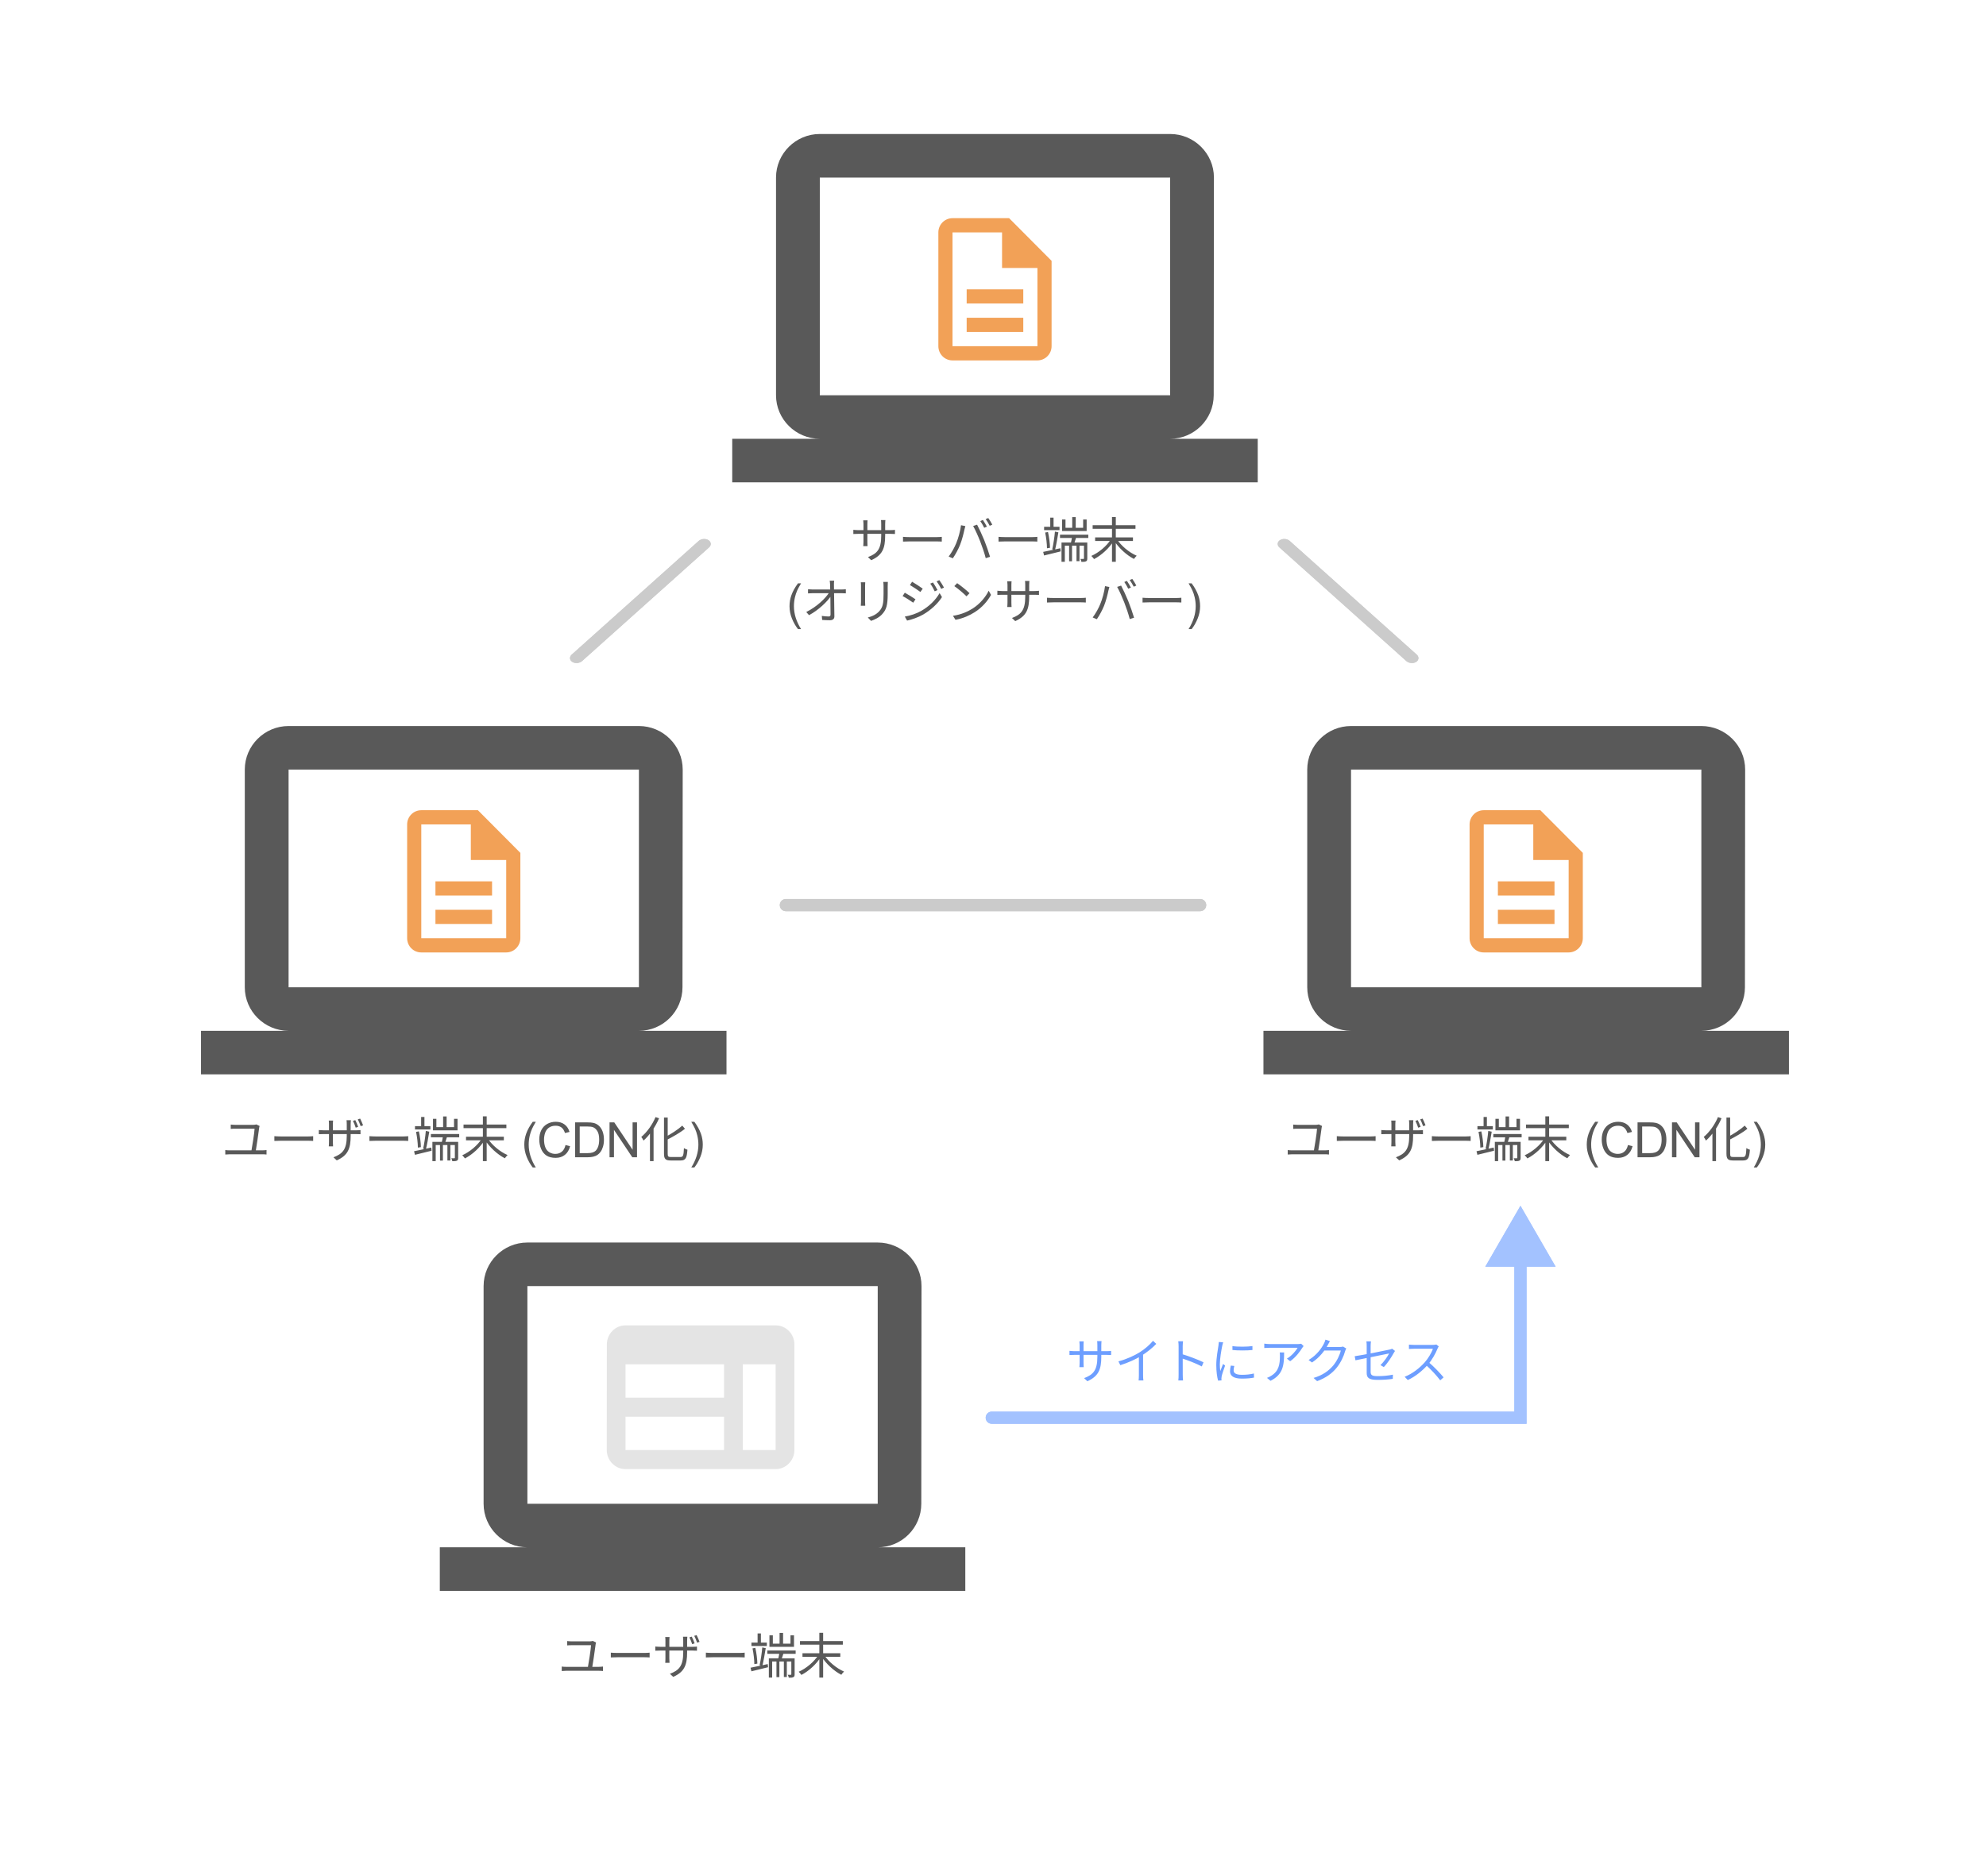 <svg width="815" height="770" viewBox="0 0 815 770" fill="none" xmlns="http://www.w3.org/2000/svg">
<path d="M396.694 130.417H419.926V136.255H396.694V130.417ZM396.694 118.741H419.926V124.579H396.694V118.741ZM414.118 89.551H390.885C387.691 89.551 385.077 92.178 385.077 95.389V142.093C385.077 145.304 387.662 147.931 390.856 147.931H425.735C428.929 147.931 431.543 145.304 431.543 142.093V107.065L414.118 89.551ZM425.735 142.093H390.885V95.389H411.214V109.984H425.735V142.093Z" fill="#F2A157"/>
<path d="M480.193 180.1C490.077 180.1 498.074 172.058 498.074 162.229L498.164 72.871C498.164 63.042 490.077 55 480.193 55H336.427C326.543 55 318.456 63.042 318.456 72.871V162.229C318.456 172.058 326.543 180.1 336.427 180.1H300.486V197.971H516.134V180.1H480.193ZM336.427 72.871H480.193V162.229H336.427V72.871Z" fill="#595959"/>
<path d="M363.248 219.82V215.08C363.248 214.3 363.328 213.66 363.348 213.46H361.528C361.568 213.64 361.628 214.3 361.628 215.08V219.94C361.628 225.56 359.828 227.28 356.188 228.66L357.528 229.94C362.088 227.88 363.248 225.14 363.248 219.82ZM356.028 213.58H354.248C354.308 214.04 354.348 214.6 354.348 215.02V222.36C354.348 223.12 354.268 223.98 354.248 224.16H356.028C356.008 223.98 355.948 223.1 355.948 222.36V215.02C355.948 214.34 356.008 213.76 356.028 213.58ZM350.188 217.46V219.18C350.408 219.18 351.308 219.12 352.188 219.12H365.448C366.328 219.12 367.048 219.16 367.268 219.18V217.48C366.988 217.52 366.328 217.6 365.428 217.6H352.188C351.348 217.6 350.368 217.48 350.188 217.46ZM370.568 220.34V222.3C371.208 222.26 372.268 222.22 373.368 222.22C374.848 222.22 382.828 222.22 384.348 222.22C385.228 222.22 386.068 222.28 386.488 222.3V220.34C386.028 220.38 385.328 220.46 384.328 220.46C382.848 220.46 374.828 220.46 373.368 220.46C372.228 220.46 371.188 220.4 370.568 220.34ZM403.352 213.42L402.292 213.88C402.832 214.64 403.512 215.84 403.892 216.64L404.992 216.16C404.572 215.36 403.852 214.14 403.352 213.42ZM405.552 212.62L404.492 213.08C405.052 213.82 405.712 214.96 406.152 215.82L407.212 215.34C406.852 214.6 406.072 213.36 405.552 212.62ZM392.392 223C391.712 224.66 390.572 226.76 389.312 228.44L391.012 229.16C392.132 227.54 393.232 225.48 393.972 223.66C394.812 221.6 395.512 218.64 395.772 217.4C395.872 216.98 396.012 216.38 396.152 215.94L394.372 215.58C394.092 217.88 393.272 220.92 392.392 223ZM402.252 222.24C403.072 224.36 404.012 227.08 404.512 229.1L406.292 228.54C405.752 226.72 404.692 223.66 403.892 221.68C403.032 219.58 401.752 216.82 400.972 215.36L399.352 215.9C400.212 217.4 401.452 220.18 402.252 222.24ZM409.772 220.34V222.3C410.412 222.26 411.472 222.22 412.572 222.22C414.052 222.22 422.032 222.22 423.552 222.22C424.432 222.22 425.272 222.28 425.692 222.3V220.34C425.232 220.38 424.532 220.46 423.532 220.46C422.052 220.46 414.032 220.46 412.572 220.46C411.432 220.46 410.392 220.4 409.772 220.34ZM434.992 219.46V220.82H446.612V219.46H434.992ZM438.732 223.2V230.38H439.932V223.2H438.732ZM441.772 223.2V230.34H442.992V223.2H441.772ZM440.012 212.24V217.4H441.452V212.24H440.012ZM435.612 222.68V230.58H436.972V223.98H445.572V222.68H435.612ZM444.832 222.68V229.18C444.832 229.36 444.772 229.42 444.612 229.42C444.452 229.44 443.952 229.44 443.372 229.42C443.552 229.76 443.732 230.26 443.792 230.62C444.692 230.62 445.252 230.62 445.692 230.38C446.092 230.2 446.192 229.84 446.192 229.2V222.68H444.832ZM440.012 219.9C439.892 220.84 439.632 222.24 439.392 223.16L440.672 223.5C440.992 222.68 441.352 221.4 441.732 220.26L440.012 219.9ZM435.852 213.22V217.96H445.932V213.22H444.492V216.64H437.252V213.22H435.852ZM428.472 216.22V217.6H434.792V216.22H428.472ZM430.992 212.46V216.9H432.352V212.46H430.992ZM428.092 226.52L428.452 228C430.372 227.54 432.892 226.94 435.292 226.32L435.152 225.02C432.572 225.58 429.912 226.18 428.092 226.52ZM428.912 218.58C429.332 220.62 429.652 223.28 429.652 225.04L430.892 224.84C430.872 223.08 430.532 220.44 430.072 218.38L428.912 218.58ZM432.912 218.2C432.732 220.42 432.252 223.62 431.812 225.5L432.932 225.8C433.412 223.94 433.952 220.84 434.332 218.5L432.912 218.2ZM448.392 215.58V217.06H465.972V215.58H448.392ZM449.412 220.58V222.04H464.932V220.58H449.412ZM456.332 212.2V230.58H457.892V212.2H456.332ZM455.932 221.3C454.212 224.1 450.892 226.86 447.852 228.18C448.212 228.5 448.692 229.08 448.972 229.48C451.992 227.92 455.272 224.96 457.132 221.82L455.932 221.3ZM458.292 221.24L457.092 221.74C458.992 224.82 462.312 227.88 465.352 229.42C465.612 229.02 466.112 228.42 466.472 228.1C463.412 226.8 460.032 224 458.292 221.24ZM327.465 258.209C326.495 256.985 325.675 255.553 325.004 253.912C324.334 252.271 323.998 250.572 323.998 248.814C323.998 247.265 324.249 245.781 324.75 244.361C325.336 242.714 326.241 241.074 327.465 239.439H328.725C327.937 240.794 327.416 241.76 327.162 242.34C326.765 243.238 326.453 244.176 326.225 245.152C325.945 246.37 325.805 247.594 325.805 248.824C325.805 251.956 326.778 255.084 328.725 258.209H327.465ZM342.328 238.36H340.488C340.568 238.78 340.608 239.26 340.648 240.02C340.748 242.24 340.828 249.38 340.828 252.24C340.828 252.78 340.648 253.04 340.088 253.04C339.328 253.04 338.208 252.96 337.248 252.8L337.388 254.46C338.388 254.52 339.568 254.58 340.588 254.58C341.788 254.58 342.428 254.02 342.408 252.96C342.388 249.22 342.248 242.24 342.228 240.02C342.208 239.48 342.248 238.9 342.328 238.36ZM331.588 241.86V243.56C332.228 243.52 332.788 243.48 333.468 243.48C334.368 243.48 344.568 243.48 345.448 243.48C345.948 243.48 346.628 243.52 347.108 243.54V241.84C346.708 241.9 345.928 241.96 345.408 241.96C344.388 241.96 334.488 241.96 333.428 241.96C332.828 241.96 332.168 241.92 331.588 241.86ZM330.868 251.2L332.008 252.5C335.848 250.46 339.568 246.9 341.088 244.52L341.068 243.18H340.268C338.788 245.62 335.088 249.12 330.868 251.2ZM364.348 238.84H362.468C362.528 239.32 362.588 239.9 362.588 240.58C362.588 241.28 362.588 242.96 362.588 243.74C362.588 247.5 362.328 249.14 360.908 250.78C359.668 252.2 357.968 252.98 356.128 253.46L357.448 254.84C358.908 254.34 360.908 253.46 362.188 251.9C363.648 250.2 364.288 248.62 364.288 243.8C364.288 243.06 364.288 241.36 364.288 240.58C364.288 239.9 364.308 239.32 364.348 238.84ZM355.068 239H353.248C353.308 239.38 353.328 240.08 353.328 240.42C353.328 241.02 353.328 246.24 353.328 247.1C353.328 247.68 353.288 248.32 353.248 248.64H355.068C355.028 248.28 355.008 247.62 355.008 247.1C355.008 246.26 355.008 241.02 355.008 240.42C355.008 239.96 355.028 239.38 355.068 239ZM382.868 239.08L381.748 239.56C382.408 240.46 383.088 241.66 383.588 242.72L384.728 242.2C384.268 241.24 383.368 239.82 382.868 239.08ZM385.468 238.12L384.368 238.62C385.028 239.5 385.728 240.66 386.248 241.7L387.388 241.18C386.908 240.26 386.008 238.82 385.468 238.12ZM374.308 238.78L373.408 240.14C374.588 240.8 376.768 242.26 377.708 242.98L378.668 241.62C377.788 240.98 375.488 239.44 374.308 238.78ZM371.308 253.08L372.248 254.72C374.088 254.34 376.848 253.4 378.868 252.22C382.068 250.36 384.828 247.76 386.568 245.08L385.588 243.44C383.968 246.26 381.348 248.86 378.028 250.76C375.988 251.92 373.508 252.7 371.308 253.08ZM371.308 243.28L370.408 244.66C371.628 245.28 373.788 246.68 374.768 247.38L375.688 245.98C374.828 245.36 372.488 243.92 371.308 243.28ZM392.788 239.36L391.628 240.58C393.128 241.56 395.608 243.72 396.628 244.76L397.868 243.48C396.768 242.38 394.188 240.3 392.788 239.36ZM391.068 252.76L392.108 254.4C395.448 253.78 397.968 252.54 399.988 251.28C403.008 249.38 405.328 246.66 406.688 244.18L405.728 242.46C404.568 244.94 402.148 247.9 399.048 249.84C397.148 251.02 394.548 252.24 391.068 252.76ZM422.348 244.82V240.08C422.348 239.3 422.428 238.66 422.448 238.46H420.628C420.668 238.64 420.728 239.3 420.728 240.08V244.94C420.728 250.56 418.928 252.28 415.288 253.66L416.628 254.94C421.188 252.88 422.348 250.14 422.348 244.82ZM415.128 238.58H413.348C413.408 239.04 413.448 239.6 413.448 240.02V247.36C413.448 248.12 413.368 248.98 413.348 249.16H415.128C415.108 248.98 415.048 248.1 415.048 247.36V240.02C415.048 239.34 415.108 238.76 415.128 238.58ZM409.288 242.46V244.18C409.508 244.18 410.408 244.12 411.288 244.12H424.548C425.428 244.12 426.148 244.16 426.368 244.18V242.48C426.088 242.52 425.428 242.6 424.528 242.6H411.288C410.448 242.6 409.468 242.48 409.288 242.46ZM429.668 245.34V247.3C430.308 247.26 431.368 247.22 432.468 247.22C433.948 247.22 441.928 247.22 443.448 247.22C444.328 247.22 445.168 247.28 445.588 247.3V245.34C445.128 245.38 444.428 245.46 443.428 245.46C441.948 245.46 433.928 245.46 432.468 245.46C431.328 245.46 430.288 245.4 429.668 245.34ZM462.452 238.42L461.392 238.88C461.932 239.64 462.612 240.84 462.992 241.64L464.092 241.16C463.672 240.36 462.952 239.14 462.452 238.42ZM464.652 237.62L463.592 238.08C464.152 238.82 464.812 239.96 465.252 240.82L466.312 240.34C465.952 239.6 465.172 238.36 464.652 237.62ZM451.492 248C450.812 249.66 449.672 251.76 448.412 253.44L450.112 254.16C451.232 252.54 452.332 250.48 453.072 248.66C453.912 246.6 454.612 243.64 454.872 242.4C454.972 241.98 455.112 241.38 455.252 240.94L453.472 240.58C453.192 242.88 452.372 245.92 451.492 248ZM461.352 247.24C462.172 249.36 463.112 252.08 463.612 254.1L465.392 253.54C464.852 251.72 463.792 248.66 462.992 246.68C462.132 244.58 460.852 241.82 460.072 240.36L458.452 240.9C459.312 242.4 460.552 245.18 461.352 247.24ZM468.872 245.34V247.3C469.512 247.26 470.572 247.22 471.672 247.22C473.152 247.22 481.132 247.22 482.652 247.22C483.532 247.22 484.372 247.28 484.792 247.3V245.34C484.332 245.38 483.632 245.46 482.632 245.46C481.152 245.46 473.132 245.46 471.672 245.46C470.532 245.46 469.492 245.4 468.872 245.34ZM489.023 258.209H487.763C489.71 255.084 490.683 251.956 490.683 248.824C490.683 247.6 490.543 246.386 490.263 245.182C490.042 244.205 489.733 243.268 489.336 242.369C489.082 241.783 488.558 240.807 487.763 239.439H489.023C490.247 241.074 491.152 242.714 491.738 244.361C492.239 245.781 492.49 247.265 492.49 248.814C492.49 250.572 492.151 252.271 491.474 253.912C490.804 255.553 489.987 256.985 489.023 258.209Z" fill="#595959"/>
<path d="M178.694 373.417H201.926V379.255H178.694V373.417ZM178.694 361.741H201.926V367.579H178.694V361.741ZM196.118 332.551H172.885C169.691 332.551 167.077 335.178 167.077 338.389V385.093C167.077 388.304 169.662 390.931 172.856 390.931H207.735C210.929 390.931 213.543 388.304 213.543 385.093V350.065L196.118 332.551ZM207.735 385.093H172.885V338.389H193.214V352.984H207.735V385.093Z" fill="#F2A157"/>
<path d="M262.193 423.1C272.077 423.1 280.074 415.058 280.074 405.229L280.164 315.871C280.164 306.042 272.077 298 262.193 298H118.427C108.543 298 100.456 306.042 100.456 315.871V405.229C100.456 415.058 108.543 423.1 118.427 423.1H82.486V440.971H298.134V423.1H262.193ZM118.427 315.871H262.193V405.229H118.427V315.871Z" fill="#595959"/>
<path d="M106.532 462.16L105.192 461.52C104.972 461.62 104.352 461.7 103.952 461.7C102.552 461.7 97.532 461.7 96.592 461.7C95.932 461.7 95.292 461.64 94.692 461.58V463.36C95.312 463.3 95.852 463.28 96.612 463.28C97.552 463.28 102.732 463.28 104.472 463.28C104.432 464.76 103.472 470.84 103.132 472.58H104.932C105.212 470.82 106.152 464.84 106.372 462.82C106.392 462.66 106.452 462.36 106.532 462.16ZM92.452 472.04V473.88C93.052 473.82 93.652 473.78 94.212 473.78H107.692C108.112 473.78 108.832 473.8 109.372 473.88V472.04C108.852 472.1 108.312 472.16 107.692 472.16H94.212C93.652 472.16 93.032 472.14 92.452 472.04ZM112.592 466.34V468.3C113.232 468.26 114.292 468.22 115.392 468.22C116.872 468.22 124.852 468.22 126.372 468.22C127.252 468.22 128.092 468.28 128.512 468.3V466.34C128.052 466.38 127.352 466.46 126.352 466.46C124.872 466.46 116.852 466.46 115.392 466.46C114.252 466.46 113.212 466.4 112.592 466.34ZM145.802 459.76L144.842 460.06C145.242 460.82 145.702 462.02 145.982 462.86L146.982 462.52C146.702 461.72 146.182 460.48 145.802 459.76ZM147.802 459.14L146.822 459.44C147.242 460.2 147.682 461.34 148.002 462.24L149.002 461.9C148.702 461.1 148.182 459.88 147.802 459.14ZM143.902 466.18V461.44C143.902 460.66 143.982 460 144.002 459.8H142.202C142.242 460 142.302 460.66 142.302 461.44V466.3C142.302 471.9 140.482 473.62 136.842 475.02L138.202 476.28C142.762 474.24 143.902 471.5 143.902 466.18ZM136.702 459.94H134.922C134.982 460.38 135.002 460.96 135.002 461.38V468.72C135.002 469.48 134.942 470.32 134.922 470.52H136.682C136.662 470.32 136.602 469.44 136.602 468.72V461.38C136.602 460.68 136.682 460.12 136.702 459.94ZM130.842 463.82V465.54C131.082 465.52 131.982 465.48 132.862 465.48H146.102C146.982 465.48 147.722 465.5 147.942 465.54V463.84C147.662 463.88 146.982 463.94 146.102 463.94H132.862C132.002 463.94 131.022 463.84 130.842 463.82ZM151.602 466.34V468.3C152.242 468.26 153.302 468.22 154.402 468.22C155.882 468.22 163.862 468.22 165.382 468.22C166.262 468.22 167.102 468.28 167.522 468.3V466.34C167.062 466.38 166.362 466.46 165.362 466.46C163.882 466.46 155.862 466.46 154.402 466.46C153.262 466.46 152.222 466.4 151.602 466.34ZM176.822 465.46V466.82H188.442V465.46H176.822ZM180.562 469.2V476.38H181.762V469.2H180.562ZM183.602 469.2V476.34H184.822V469.2H183.602ZM181.842 458.24V463.4H183.282V458.24H181.842ZM177.442 468.68V476.58H178.802V469.98H187.402V468.68H177.442ZM186.662 468.68V475.18C186.662 475.36 186.602 475.42 186.442 475.42C186.282 475.44 185.782 475.44 185.202 475.42C185.382 475.76 185.562 476.26 185.622 476.62C186.522 476.62 187.082 476.62 187.522 476.38C187.922 476.2 188.022 475.84 188.022 475.2V468.68H186.662ZM181.842 465.9C181.722 466.84 181.462 468.24 181.222 469.16L182.502 469.5C182.822 468.68 183.182 467.4 183.562 466.26L181.842 465.9ZM177.682 459.22V463.96H187.762V459.22H186.322V462.64H179.082V459.22H177.682ZM170.302 462.22V463.6H176.622V462.22H170.302ZM172.822 458.46V462.9H174.182V458.46H172.822ZM169.922 472.52L170.282 474C172.202 473.54 174.722 472.94 177.122 472.32L176.982 471.02C174.402 471.58 171.742 472.18 169.922 472.52ZM170.742 464.58C171.162 466.62 171.482 469.28 171.482 471.04L172.722 470.84C172.702 469.08 172.362 466.44 171.902 464.38L170.742 464.58ZM174.742 464.2C174.562 466.42 174.082 469.62 173.642 471.5L174.762 471.8C175.242 469.94 175.782 466.84 176.162 464.5L174.742 464.2ZM190.222 461.58V463.06H207.802V461.58H190.222ZM191.242 466.58V468.04H206.762V466.58H191.242ZM198.162 458.2V476.58H199.722V458.2H198.162ZM197.762 467.3C196.042 470.1 192.722 472.86 189.682 474.18C190.042 474.5 190.522 475.08 190.802 475.48C193.822 473.92 197.102 470.96 198.962 467.82L197.762 467.3ZM200.122 467.24L198.922 467.74C200.822 470.82 204.142 473.88 207.182 475.42C207.442 475.02 207.942 474.42 208.302 474.1C205.242 472.8 201.862 470 200.122 467.24ZM218.626 479.209C217.656 477.985 216.835 476.553 216.165 474.912C215.494 473.271 215.159 471.572 215.159 469.814C215.159 468.265 215.41 466.781 215.911 465.361C216.497 463.714 217.402 462.074 218.626 460.439H219.886C219.098 461.794 218.577 462.76 218.323 463.34C217.926 464.238 217.613 465.176 217.386 466.152C217.106 467.37 216.966 468.594 216.966 469.824C216.966 472.956 217.939 476.084 219.886 479.209H218.626ZM232.066 469.98L233.961 470.459C233.563 472.015 232.847 473.203 231.812 474.023C230.783 474.837 229.524 475.244 228.033 475.244C226.49 475.244 225.233 474.932 224.263 474.307C223.3 473.675 222.564 472.764 222.056 471.572C221.555 470.381 221.304 469.102 221.304 467.734C221.304 466.243 221.588 464.945 222.154 463.838C222.727 462.725 223.537 461.882 224.586 461.309C225.64 460.729 226.799 460.439 228.062 460.439C229.494 460.439 230.699 460.804 231.675 461.533C232.652 462.262 233.332 463.288 233.716 464.609L231.851 465.049C231.519 464.007 231.037 463.249 230.406 462.773C229.774 462.298 228.98 462.061 228.023 462.061C226.923 462.061 226.002 462.324 225.259 462.852C224.524 463.379 224.006 464.089 223.707 464.98C223.407 465.866 223.257 466.781 223.257 467.725C223.257 468.942 223.433 470.007 223.785 470.918C224.143 471.823 224.696 472.5 225.445 472.949C226.194 473.398 227.004 473.623 227.877 473.623C228.938 473.623 229.836 473.317 230.572 472.705C231.308 472.093 231.806 471.185 232.066 469.98ZM236.004 475V460.684H240.936C242.049 460.684 242.899 460.752 243.485 460.889C244.305 461.077 245.005 461.419 245.584 461.914C246.34 462.552 246.903 463.369 247.274 464.365C247.651 465.355 247.84 466.488 247.84 467.764C247.84 468.851 247.713 469.814 247.459 470.654C247.205 471.494 246.88 472.191 246.483 472.744C246.086 473.291 245.649 473.724 245.174 474.043C244.705 474.355 244.136 474.593 243.465 474.756C242.801 474.919 242.036 475 241.17 475H236.004ZM237.899 473.311H240.955C241.899 473.311 242.638 473.223 243.172 473.047C243.713 472.871 244.142 472.624 244.461 472.305C244.911 471.855 245.259 471.253 245.506 470.498C245.76 469.736 245.887 468.815 245.887 467.734C245.887 466.237 245.64 465.088 245.145 464.287C244.657 463.48 244.061 462.939 243.358 462.666C242.85 462.471 242.033 462.373 240.907 462.373H237.899V473.311ZM250.138 475V460.684H252.081L259.601 471.924V460.684H261.417V475H259.474L251.954 463.75V475H250.138ZM272.488 458.7V473.52C272.488 475.72 273.128 476.32 275.228 476.32C275.688 476.32 278.828 476.32 279.348 476.32C281.428 476.32 281.868 475.18 282.108 471.9C281.668 471.8 281.048 471.52 280.668 471.24C280.528 474.16 280.368 474.9 279.268 474.9C278.588 474.9 275.868 474.9 275.328 474.9C274.208 474.9 274.008 474.66 274.008 473.54V458.7H272.488ZM279.988 462.02C278.288 463.58 275.428 465.44 272.868 466.78C273.088 467.1 273.388 467.62 273.488 467.96C276.128 466.58 279.068 464.96 281.088 463.3L279.988 462.02ZM269.008 458.52C267.688 461.68 265.488 464.72 263.168 466.66C263.468 467.02 263.928 467.8 264.088 468.16C266.568 465.94 268.968 462.52 270.468 459L269.008 458.52ZM266.728 463.74V476.58H268.208V462.3L268.188 462.28L266.728 463.74ZM284.938 479.209H283.679C285.625 476.084 286.598 472.956 286.598 469.824C286.598 468.6 286.458 467.386 286.179 466.182C285.957 465.205 285.648 464.268 285.251 463.369C284.997 462.783 284.473 461.807 283.679 460.439H284.938C286.162 462.074 287.067 463.714 287.653 465.361C288.154 466.781 288.405 468.265 288.405 469.814C288.405 471.572 288.067 473.271 287.389 474.912C286.719 476.553 285.902 477.985 284.938 479.209Z" fill="#595959"/>
<path d="M614.694 373.417H637.926V379.255H614.694V373.417ZM614.694 361.741H637.926V367.579H614.694V361.741ZM632.118 332.551H608.885C605.691 332.551 603.077 335.178 603.077 338.389V385.093C603.077 388.304 605.662 390.931 608.856 390.931H643.735C646.929 390.931 649.543 388.304 649.543 385.093V350.065L632.118 332.551ZM643.735 385.093H608.885V338.389H629.214V352.984H643.735V385.093Z" fill="#F2A157"/>
<path d="M698.193 423.1C708.077 423.1 716.074 415.058 716.074 405.229L716.164 315.871C716.164 306.042 708.077 298 698.193 298H554.427C544.543 298 536.456 306.042 536.456 315.871V405.229C536.456 415.058 544.543 423.1 554.427 423.1H518.486V440.971H734.134V423.1H698.193ZM554.427 315.871H698.193V405.229H554.427V315.871Z" fill="#595959"/>
<path d="M542.532 462.16L541.192 461.52C540.972 461.62 540.352 461.7 539.952 461.7C538.552 461.7 533.532 461.7 532.592 461.7C531.932 461.7 531.292 461.64 530.692 461.58V463.36C531.312 463.3 531.852 463.28 532.612 463.28C533.552 463.28 538.732 463.28 540.472 463.28C540.432 464.76 539.472 470.84 539.132 472.58H540.932C541.212 470.82 542.152 464.84 542.372 462.82C542.392 462.66 542.452 462.36 542.532 462.16ZM528.452 472.04V473.88C529.052 473.82 529.652 473.78 530.212 473.78H543.692C544.112 473.78 544.832 473.8 545.372 473.88V472.04C544.852 472.1 544.312 472.16 543.692 472.16H530.212C529.652 472.16 529.032 472.14 528.452 472.04ZM548.592 466.34V468.3C549.232 468.26 550.292 468.22 551.392 468.22C552.872 468.22 560.852 468.22 562.372 468.22C563.252 468.22 564.092 468.28 564.512 468.3V466.34C564.052 466.38 563.352 466.46 562.352 466.46C560.872 466.46 552.852 466.46 551.392 466.46C550.252 466.46 549.212 466.4 548.592 466.34ZM581.802 459.76L580.842 460.06C581.242 460.82 581.702 462.02 581.982 462.86L582.982 462.52C582.702 461.72 582.182 460.48 581.802 459.76ZM583.802 459.14L582.822 459.44C583.242 460.2 583.682 461.34 584.002 462.24L585.002 461.9C584.702 461.1 584.182 459.88 583.802 459.14ZM579.902 466.18V461.44C579.902 460.66 579.982 460 580.002 459.8H578.202C578.242 460 578.302 460.66 578.302 461.44V466.3C578.302 471.9 576.482 473.62 572.842 475.02L574.202 476.28C578.762 474.24 579.902 471.5 579.902 466.18ZM572.702 459.94H570.922C570.982 460.38 571.002 460.96 571.002 461.38V468.72C571.002 469.48 570.942 470.32 570.922 470.52H572.682C572.662 470.32 572.602 469.44 572.602 468.72V461.38C572.602 460.68 572.682 460.12 572.702 459.94ZM566.842 463.82V465.54C567.082 465.52 567.982 465.48 568.862 465.48H582.102C582.982 465.48 583.722 465.5 583.942 465.54V463.84C583.662 463.88 582.982 463.94 582.102 463.94H568.862C568.002 463.94 567.022 463.84 566.842 463.82ZM587.602 466.34V468.3C588.242 468.26 589.302 468.22 590.402 468.22C591.882 468.22 599.862 468.22 601.382 468.22C602.262 468.22 603.102 468.28 603.522 468.3V466.34C603.062 466.38 602.362 466.46 601.362 466.46C599.882 466.46 591.862 466.46 590.402 466.46C589.262 466.46 588.222 466.4 587.602 466.34ZM612.822 465.46V466.82H624.442V465.46H612.822ZM616.562 469.2V476.38H617.762V469.2H616.562ZM619.602 469.2V476.34H620.822V469.2H619.602ZM617.842 458.24V463.4H619.282V458.24H617.842ZM613.442 468.68V476.58H614.802V469.98H623.402V468.68H613.442ZM622.662 468.68V475.18C622.662 475.36 622.602 475.42 622.442 475.42C622.282 475.44 621.782 475.44 621.202 475.42C621.382 475.76 621.562 476.26 621.622 476.62C622.522 476.62 623.082 476.62 623.522 476.38C623.922 476.2 624.022 475.84 624.022 475.2V468.68H622.662ZM617.842 465.9C617.722 466.84 617.462 468.24 617.222 469.16L618.502 469.5C618.822 468.68 619.182 467.4 619.562 466.26L617.842 465.9ZM613.682 459.22V463.96H623.762V459.22H622.322V462.64H615.082V459.22H613.682ZM606.302 462.22V463.6H612.622V462.22H606.302ZM608.822 458.46V462.9H610.182V458.46H608.822ZM605.922 472.52L606.282 474C608.202 473.54 610.722 472.94 613.122 472.32L612.982 471.02C610.402 471.58 607.742 472.18 605.922 472.52ZM606.742 464.58C607.162 466.62 607.482 469.28 607.482 471.04L608.722 470.84C608.702 469.08 608.362 466.44 607.902 464.38L606.742 464.58ZM610.742 464.2C610.562 466.42 610.082 469.62 609.642 471.5L610.762 471.8C611.242 469.94 611.782 466.84 612.162 464.5L610.742 464.2ZM626.222 461.58V463.06H643.802V461.58H626.222ZM627.242 466.58V468.04H642.762V466.58H627.242ZM634.162 458.2V476.58H635.722V458.2H634.162ZM633.762 467.3C632.042 470.1 628.722 472.86 625.682 474.18C626.042 474.5 626.522 475.08 626.802 475.48C629.822 473.92 633.102 470.96 634.962 467.82L633.762 467.3ZM636.122 467.24L634.922 467.74C636.822 470.82 640.142 473.88 643.182 475.42C643.442 475.02 643.942 474.42 644.302 474.1C641.242 472.8 637.862 470 636.122 467.24ZM654.626 479.209C653.656 477.985 652.835 476.553 652.165 474.912C651.494 473.271 651.159 471.572 651.159 469.814C651.159 468.265 651.41 466.781 651.911 465.361C652.497 463.714 653.402 462.074 654.626 460.439H655.886C655.098 461.794 654.577 462.76 654.323 463.34C653.926 464.238 653.613 465.176 653.386 466.152C653.106 467.37 652.966 468.594 652.966 469.824C652.966 472.956 653.939 476.084 655.886 479.209H654.626ZM668.066 469.98L669.961 470.459C669.563 472.015 668.847 473.203 667.812 474.023C666.783 474.837 665.524 475.244 664.033 475.244C662.49 475.244 661.233 474.932 660.263 474.307C659.3 473.675 658.564 472.764 658.056 471.572C657.555 470.381 657.304 469.102 657.304 467.734C657.304 466.243 657.588 464.945 658.154 463.838C658.727 462.725 659.537 461.882 660.586 461.309C661.64 460.729 662.799 460.439 664.062 460.439C665.494 460.439 666.699 460.804 667.675 461.533C668.652 462.262 669.332 463.288 669.716 464.609L667.851 465.049C667.519 464.007 667.037 463.249 666.406 462.773C665.774 462.298 664.98 462.061 664.023 462.061C662.923 462.061 662.002 462.324 661.259 462.852C660.524 463.379 660.006 464.089 659.707 464.98C659.407 465.866 659.257 466.781 659.257 467.725C659.257 468.942 659.433 470.007 659.785 470.918C660.143 471.823 660.696 472.5 661.445 472.949C662.194 473.398 663.004 473.623 663.877 473.623C664.938 473.623 665.836 473.317 666.572 472.705C667.308 472.093 667.806 471.185 668.066 469.98ZM672.004 475V460.684H676.936C678.049 460.684 678.899 460.752 679.485 460.889C680.305 461.077 681.005 461.419 681.584 461.914C682.34 462.552 682.903 463.369 683.274 464.365C683.651 465.355 683.84 466.488 683.84 467.764C683.84 468.851 683.713 469.814 683.459 470.654C683.205 471.494 682.88 472.191 682.483 472.744C682.086 473.291 681.649 473.724 681.174 474.043C680.705 474.355 680.136 474.593 679.465 474.756C678.801 474.919 678.036 475 677.17 475H672.004ZM673.899 473.311H676.955C677.899 473.311 678.638 473.223 679.172 473.047C679.713 472.871 680.142 472.624 680.461 472.305C680.911 471.855 681.259 471.253 681.506 470.498C681.76 469.736 681.887 468.815 681.887 467.734C681.887 466.237 681.64 465.088 681.145 464.287C680.657 463.48 680.061 462.939 679.358 462.666C678.85 462.471 678.033 462.373 676.907 462.373H673.899V473.311ZM686.138 475V460.684H688.081L695.601 471.924V460.684H697.417V475H695.474L687.954 463.75V475H686.138ZM708.488 458.7V473.52C708.488 475.72 709.128 476.32 711.228 476.32C711.688 476.32 714.828 476.32 715.348 476.32C717.428 476.32 717.868 475.18 718.108 471.9C717.668 471.8 717.048 471.52 716.668 471.24C716.528 474.16 716.368 474.9 715.268 474.9C714.588 474.9 711.868 474.9 711.328 474.9C710.208 474.9 710.008 474.66 710.008 473.54V458.7H708.488ZM715.988 462.02C714.288 463.58 711.428 465.44 708.868 466.78C709.088 467.1 709.388 467.62 709.488 467.96C712.128 466.58 715.068 464.96 717.088 463.3L715.988 462.02ZM705.008 458.52C703.688 461.68 701.488 464.72 699.168 466.66C699.468 467.02 699.928 467.8 700.088 468.16C702.568 465.94 704.968 462.52 706.468 459L705.008 458.52ZM702.728 463.74V476.58H704.208V462.3L704.188 462.28L702.728 463.74ZM720.938 479.209H719.679C721.625 476.084 722.598 472.956 722.598 469.824C722.598 468.6 722.458 467.386 722.179 466.182C721.957 465.205 721.648 464.268 721.251 463.369C720.997 462.783 720.473 461.807 719.679 460.439H720.938C722.162 462.074 723.067 463.714 723.653 465.361C724.154 466.781 724.405 468.265 724.405 469.814C724.405 471.572 724.067 473.271 723.389 474.912C722.719 476.553 721.902 477.985 720.938 479.209Z" fill="#595959"/>
<path d="M451.948 556.82V552.08C451.948 551.3 452.028 550.66 452.048 550.46H450.228C450.268 550.64 450.328 551.3 450.328 552.08V556.94C450.328 562.56 448.528 564.28 444.888 565.66L446.228 566.94C450.788 564.88 451.948 562.14 451.948 556.82ZM444.728 550.58H442.948C443.008 551.04 443.048 551.6 443.048 552.02V559.36C443.048 560.12 442.968 560.98 442.948 561.16H444.728C444.708 560.98 444.648 560.1 444.648 559.36V552.02C444.648 551.34 444.708 550.76 444.728 550.58ZM438.888 554.46V556.18C439.108 556.18 440.008 556.12 440.888 556.12H454.148C455.028 556.12 455.748 556.16 455.968 556.18V554.48C455.688 554.52 455.028 554.6 454.128 554.6H440.888C440.048 554.6 439.068 554.48 438.888 554.46ZM458.968 558.78L459.748 560.34C462.968 559.34 466.148 557.88 468.348 556.52C470.688 555.06 472.788 553.38 474.508 551.6L473.168 550.34C471.788 552.02 469.788 553.74 467.688 555.06C465.468 556.44 462.428 557.86 458.968 558.78ZM467.368 555.88V564.5C467.368 565.24 467.308 566.24 467.248 566.62H469.228C469.128 566.24 469.088 565.24 469.088 564.5V555.36L467.368 555.88ZM483.668 564.24C483.668 564.98 483.648 565.98 483.548 566.62H485.488C485.408 565.96 485.368 564.88 485.368 564.24C485.368 563.3 485.348 555.72 485.348 552.62C485.348 552 485.408 551.14 485.488 550.52H483.528C483.628 551.16 483.668 552.04 483.668 552.62C483.668 554.28 483.668 563.12 483.668 564.24ZM484.988 555.78V557.54C487.168 558.22 490.908 559.64 493.188 560.86L493.888 559.16C491.668 558.08 487.628 556.54 484.988 555.78ZM505.748 552.5L505.768 554.12C507.948 554.36 511.828 554.36 513.968 554.12V552.5C511.988 552.8 507.928 552.88 505.748 552.5ZM506.528 560.66L505.088 560.52C504.868 561.48 504.768 562.2 504.768 562.86C504.768 564.74 506.268 565.86 509.608 565.86C511.688 565.86 513.368 565.7 514.608 565.44L514.568 563.76C512.968 564.14 511.408 564.3 509.628 564.3C506.888 564.3 506.248 563.4 506.248 562.48C506.248 561.94 506.348 561.38 506.528 560.66ZM501.948 550.96L500.168 550.82C500.148 551.26 500.088 551.76 500.028 552.22C499.788 553.88 499.128 557.3 499.128 560.24C499.128 562.96 499.468 565.26 499.868 566.68L501.288 566.58C501.268 566.36 501.248 566.08 501.228 565.88C501.228 565.64 501.268 565.26 501.328 564.98C501.508 564.02 502.248 561.92 502.748 560.5L501.908 559.84C501.568 560.66 501.108 561.86 500.768 562.76C500.648 561.78 500.588 560.94 500.588 559.98C500.588 557.72 501.208 554.16 501.588 552.3C501.668 551.94 501.828 551.3 501.948 550.96ZM534.968 552.5L533.968 551.54C533.688 551.62 532.968 551.68 532.588 551.68C531.388 551.68 522.048 551.68 521.088 551.68C520.348 551.68 519.528 551.6 518.828 551.5V553.3C519.608 553.24 520.348 553.2 521.088 553.2C522.048 553.2 531.088 553.2 532.488 553.2C531.848 554.44 529.968 556.6 528.108 557.66L529.448 558.72C531.728 557.14 533.628 554.56 534.428 553.2C534.568 552.98 534.808 552.68 534.968 552.5ZM526.968 555.12H525.168C525.248 555.66 525.248 556.1 525.248 556.58C525.248 559.92 524.808 562.76 521.728 564.66C521.168 565.04 520.468 565.38 519.928 565.56L521.388 566.76C526.488 564.2 526.968 560.54 526.968 555.12ZM552.472 553.5L551.152 552.7C550.832 552.82 550.372 552.88 549.832 552.88C549.212 552.88 544.272 552.88 543.472 552.88L542.832 554.32H550.232C549.832 556.14 548.592 558.74 547.052 560.56C545.212 562.7 542.732 564.5 539.052 565.58L540.512 566.9C544.252 565.5 546.652 563.68 548.472 561.46C550.252 559.28 551.472 556.58 552.012 554.56C552.112 554.24 552.312 553.78 552.472 553.5ZM545.772 550.48L543.932 549.86C543.812 550.38 543.512 551.1 543.312 551.46C542.432 553.24 540.472 556.16 537.012 558.22L538.412 559.24C541.632 557.12 543.712 554.26 544.892 552.04C545.092 551.68 545.452 551 545.772 550.48ZM560.852 563.44C560.852 565.4 561.552 566.38 565.272 566.38C567.772 566.38 569.772 566.22 571.552 565.96L571.612 564.24C569.632 564.64 567.692 564.84 565.372 564.84C562.992 564.84 562.472 564.4 562.472 563.02C562.472 561.04 562.472 554.5 562.472 552.4C562.472 551.82 562.532 551.14 562.612 550.56H560.732C560.832 551.14 560.852 551.8 560.852 552.4C560.852 554.52 560.852 561.6 560.852 563.44ZM572.472 554.5L571.292 553.58C571.052 553.72 570.652 553.84 570.232 553.94C568.712 554.3 558.492 556.36 555.932 556.66L556.252 558.34C558.652 557.82 569.432 555.66 570.052 555.54C569.452 556.72 567.992 558.92 566.492 560.3L567.872 561.12C569.492 559.48 571.052 556.96 571.972 555.3C572.112 555.06 572.312 554.72 572.472 554.5ZM590.432 552.64L589.432 551.86C589.112 551.96 588.572 552.02 587.932 552.02C587.172 552.02 580.992 552.02 580.212 552.02C579.592 552.02 578.452 551.94 578.192 551.9V553.7C578.412 553.68 579.492 553.6 580.212 553.6C580.892 553.6 587.292 553.6 588.012 553.6C587.492 555.26 586.032 557.64 584.672 559.18C582.612 561.46 579.672 563.86 576.432 565.1L577.712 566.44C580.872 565 583.732 562.62 585.972 560.12C587.632 558.28 589.152 555.48 589.952 553.5C590.052 553.24 590.312 552.8 590.432 552.64ZM586.232 559.08L585.092 560.2C587.252 562.1 589.592 564.66 591.032 566.56L592.412 565.34C591.052 563.68 588.392 560.88 586.232 559.08Z" fill="#6D9EFF"/>
<line x1="2.5" y1="-2.5" x2="72.436" y2="-2.5" transform="matrix(0.745 -0.667 0.849 0.528 237 273)" stroke="#CBCBCB" stroke-width="5" stroke-linecap="round"/>
<line x1="2.5" y1="-2.5" x2="72.436" y2="-2.5" transform="matrix(0.745 -0.667 0.849 0.528 237 273)" stroke="#CBCBCB" stroke-width="5" stroke-linecap="round"/>
<path d="M407 579.4C405.619 579.4 404.5 580.52 404.5 581.9C404.5 583.281 405.619 584.4 407 584.4L407 579.4ZM623.956 494.92L609.522 519.92L638.39 519.92L623.956 494.92ZM623.956 581.9L623.956 584.4L626.456 584.4L626.456 581.9L623.956 581.9ZM407 584.4L623.956 584.4L623.956 579.4L407 579.4L407 584.4ZM626.456 581.9L626.456 517.42L621.456 517.42L621.456 581.9L626.456 581.9Z" fill="#A3C2FF"/>
<path d="M407 579.4C405.619 579.4 404.5 580.52 404.5 581.9C404.5 583.281 405.619 584.4 407 584.4L407 579.4ZM623.956 494.92L609.522 519.92L638.39 519.92L623.956 494.92ZM623.956 581.9L623.956 584.4L626.456 584.4L626.456 581.9L623.956 581.9ZM407 584.4L623.956 584.4L623.956 579.4L407 579.4L407 584.4ZM626.456 581.9L626.456 517.42L621.456 517.42L621.456 581.9L626.456 581.9Z" fill="#A3C2FF"/>
<line x1="2.5" y1="-2.5" x2="72.436" y2="-2.5" transform="matrix(-0.745 -0.667 -0.849 0.528 579 273)" stroke="#CBCBCB" stroke-width="5" stroke-linecap="round"/>
<line x1="2.5" y1="-2.5" x2="72.436" y2="-2.5" transform="matrix(-0.745 -0.667 -0.849 0.528 579 273)" stroke="#CBCBCB" stroke-width="5" stroke-linecap="round"/>
<line x1="492.5" y1="371.5" x2="322.5" y2="371.5" stroke="#CBCBCB" stroke-width="5" stroke-linecap="round"/>
<line x1="492.5" y1="371.5" x2="322.5" y2="371.5" stroke="#CBCBCB" stroke-width="5" stroke-linecap="round"/>
<path d="M360.193 635.1C370.077 635.1 378.074 627.058 378.074 617.229L378.164 527.871C378.164 518.042 370.077 510 360.193 510H216.427C206.543 510 198.456 518.042 198.456 527.871V617.229C198.456 627.058 206.543 635.1 216.427 635.1H180.486V652.971H396.134V635.1H360.193ZM216.427 527.871H360.193V617.229H216.427V527.871Z" fill="#595959"/>
<path d="M244.605 674.16L243.265 673.52C243.045 673.62 242.425 673.7 242.025 673.7C240.625 673.7 235.605 673.7 234.665 673.7C234.005 673.7 233.365 673.64 232.765 673.58V675.36C233.385 675.3 233.925 675.28 234.685 675.28C235.625 675.28 240.805 675.28 242.545 675.28C242.505 676.76 241.545 682.84 241.205 684.58H243.005C243.285 682.82 244.225 676.84 244.445 674.82C244.465 674.66 244.525 674.36 244.605 674.16ZM230.525 684.04V685.88C231.125 685.82 231.725 685.78 232.285 685.78H245.765C246.185 685.78 246.905 685.8 247.445 685.88V684.04C246.925 684.1 246.385 684.16 245.765 684.16H232.285C231.725 684.16 231.105 684.14 230.525 684.04ZM250.665 678.34V680.3C251.305 680.26 252.365 680.22 253.465 680.22C254.945 680.22 262.925 680.22 264.445 680.22C265.325 680.22 266.165 680.28 266.585 680.3V678.34C266.125 678.38 265.425 678.46 264.425 678.46C262.945 678.46 254.925 678.46 253.465 678.46C252.325 678.46 251.285 678.4 250.665 678.34ZM283.875 671.76L282.915 672.06C283.315 672.82 283.775 674.02 284.055 674.86L285.055 674.52C284.775 673.72 284.255 672.48 283.875 671.76ZM285.875 671.14L284.895 671.44C285.315 672.2 285.755 673.34 286.075 674.24L287.075 673.9C286.775 673.1 286.255 671.88 285.875 671.14ZM281.975 678.18V673.44C281.975 672.66 282.055 672 282.075 671.8H280.275C280.315 672 280.375 672.66 280.375 673.44V678.3C280.375 683.9 278.555 685.62 274.915 687.02L276.275 688.28C280.835 686.24 281.975 683.5 281.975 678.18ZM274.775 671.94H272.995C273.055 672.38 273.075 672.96 273.075 673.38V680.72C273.075 681.48 273.015 682.32 272.995 682.52H274.755C274.735 682.32 274.675 681.44 274.675 680.72V673.38C274.675 672.68 274.755 672.12 274.775 671.94ZM268.915 675.82V677.54C269.155 677.52 270.055 677.48 270.935 677.48H284.175C285.055 677.48 285.795 677.5 286.015 677.54V675.84C285.735 675.88 285.055 675.94 284.175 675.94H270.935C270.075 675.94 269.095 675.84 268.915 675.82ZM289.675 678.34V680.3C290.315 680.26 291.375 680.22 292.475 680.22C293.955 680.22 301.935 680.22 303.455 680.22C304.335 680.22 305.175 680.28 305.595 680.3V678.34C305.135 678.38 304.435 678.46 303.435 678.46C301.955 678.46 293.935 678.46 292.475 678.46C291.335 678.46 290.295 678.4 289.675 678.34ZM314.895 677.46V678.82H326.515V677.46H314.895ZM318.635 681.2V688.38H319.835V681.2H318.635ZM321.675 681.2V688.34H322.895V681.2H321.675ZM319.915 670.24V675.4H321.355V670.24H319.915ZM315.515 680.68V688.58H316.875V681.98H325.475V680.68H315.515ZM324.735 680.68V687.18C324.735 687.36 324.675 687.42 324.515 687.42C324.355 687.44 323.855 687.44 323.275 687.42C323.455 687.76 323.635 688.26 323.695 688.62C324.595 688.62 325.155 688.62 325.595 688.38C325.995 688.2 326.095 687.84 326.095 687.2V680.68H324.735ZM319.915 677.9C319.795 678.84 319.535 680.24 319.295 681.16L320.575 681.5C320.895 680.68 321.255 679.4 321.635 678.26L319.915 677.9ZM315.755 671.22V675.96H325.835V671.22H324.395V674.64H317.155V671.22H315.755ZM308.375 674.22V675.6H314.695V674.22H308.375ZM310.895 670.46V674.9H312.255V670.46H310.895ZM307.995 684.52L308.355 686C310.275 685.54 312.795 684.94 315.195 684.32L315.055 683.02C312.475 683.58 309.815 684.18 307.995 684.52ZM308.815 676.58C309.235 678.62 309.555 681.28 309.555 683.04L310.795 682.84C310.775 681.08 310.435 678.44 309.975 676.38L308.815 676.58ZM312.815 676.2C312.635 678.42 312.155 681.62 311.715 683.5L312.835 683.8C313.315 681.94 313.855 678.84 314.235 676.5L312.815 676.2ZM328.295 673.58V675.06H345.875V673.58H328.295ZM329.315 678.58V680.04H344.835V678.58H329.315ZM336.235 670.2V688.58H337.795V670.2H336.235ZM335.835 679.3C334.115 682.1 330.795 684.86 327.755 686.18C328.115 686.5 328.595 687.08 328.875 687.48C331.895 685.92 335.175 682.96 337.035 679.82L335.835 679.3ZM338.195 679.24L336.995 679.74C338.895 682.82 342.215 685.88 345.255 687.42C345.515 687.02 346.015 686.42 346.375 686.1C343.315 684.8 339.935 682 338.195 679.24Z" fill="#595959"/>
<path d="M318.3 544C314.065 544 260.935 544 256.7 544C252.465 544 249.038 547.52 249.038 551.822L249 595.178C249 599.48 252.465 603 256.7 603H318.3C322.535 603 326 599.48 326 595.178V551.822C326 547.52 322.535 544 318.3 544ZM256.7 559.979H297.125V573.668H256.7V559.979ZM256.7 581.49H297.125V595.178H256.7V581.49ZM318.3 595.178H304.825V559.979H318.3V595.178Z" fill="#E4E4E4"/>
</svg>

